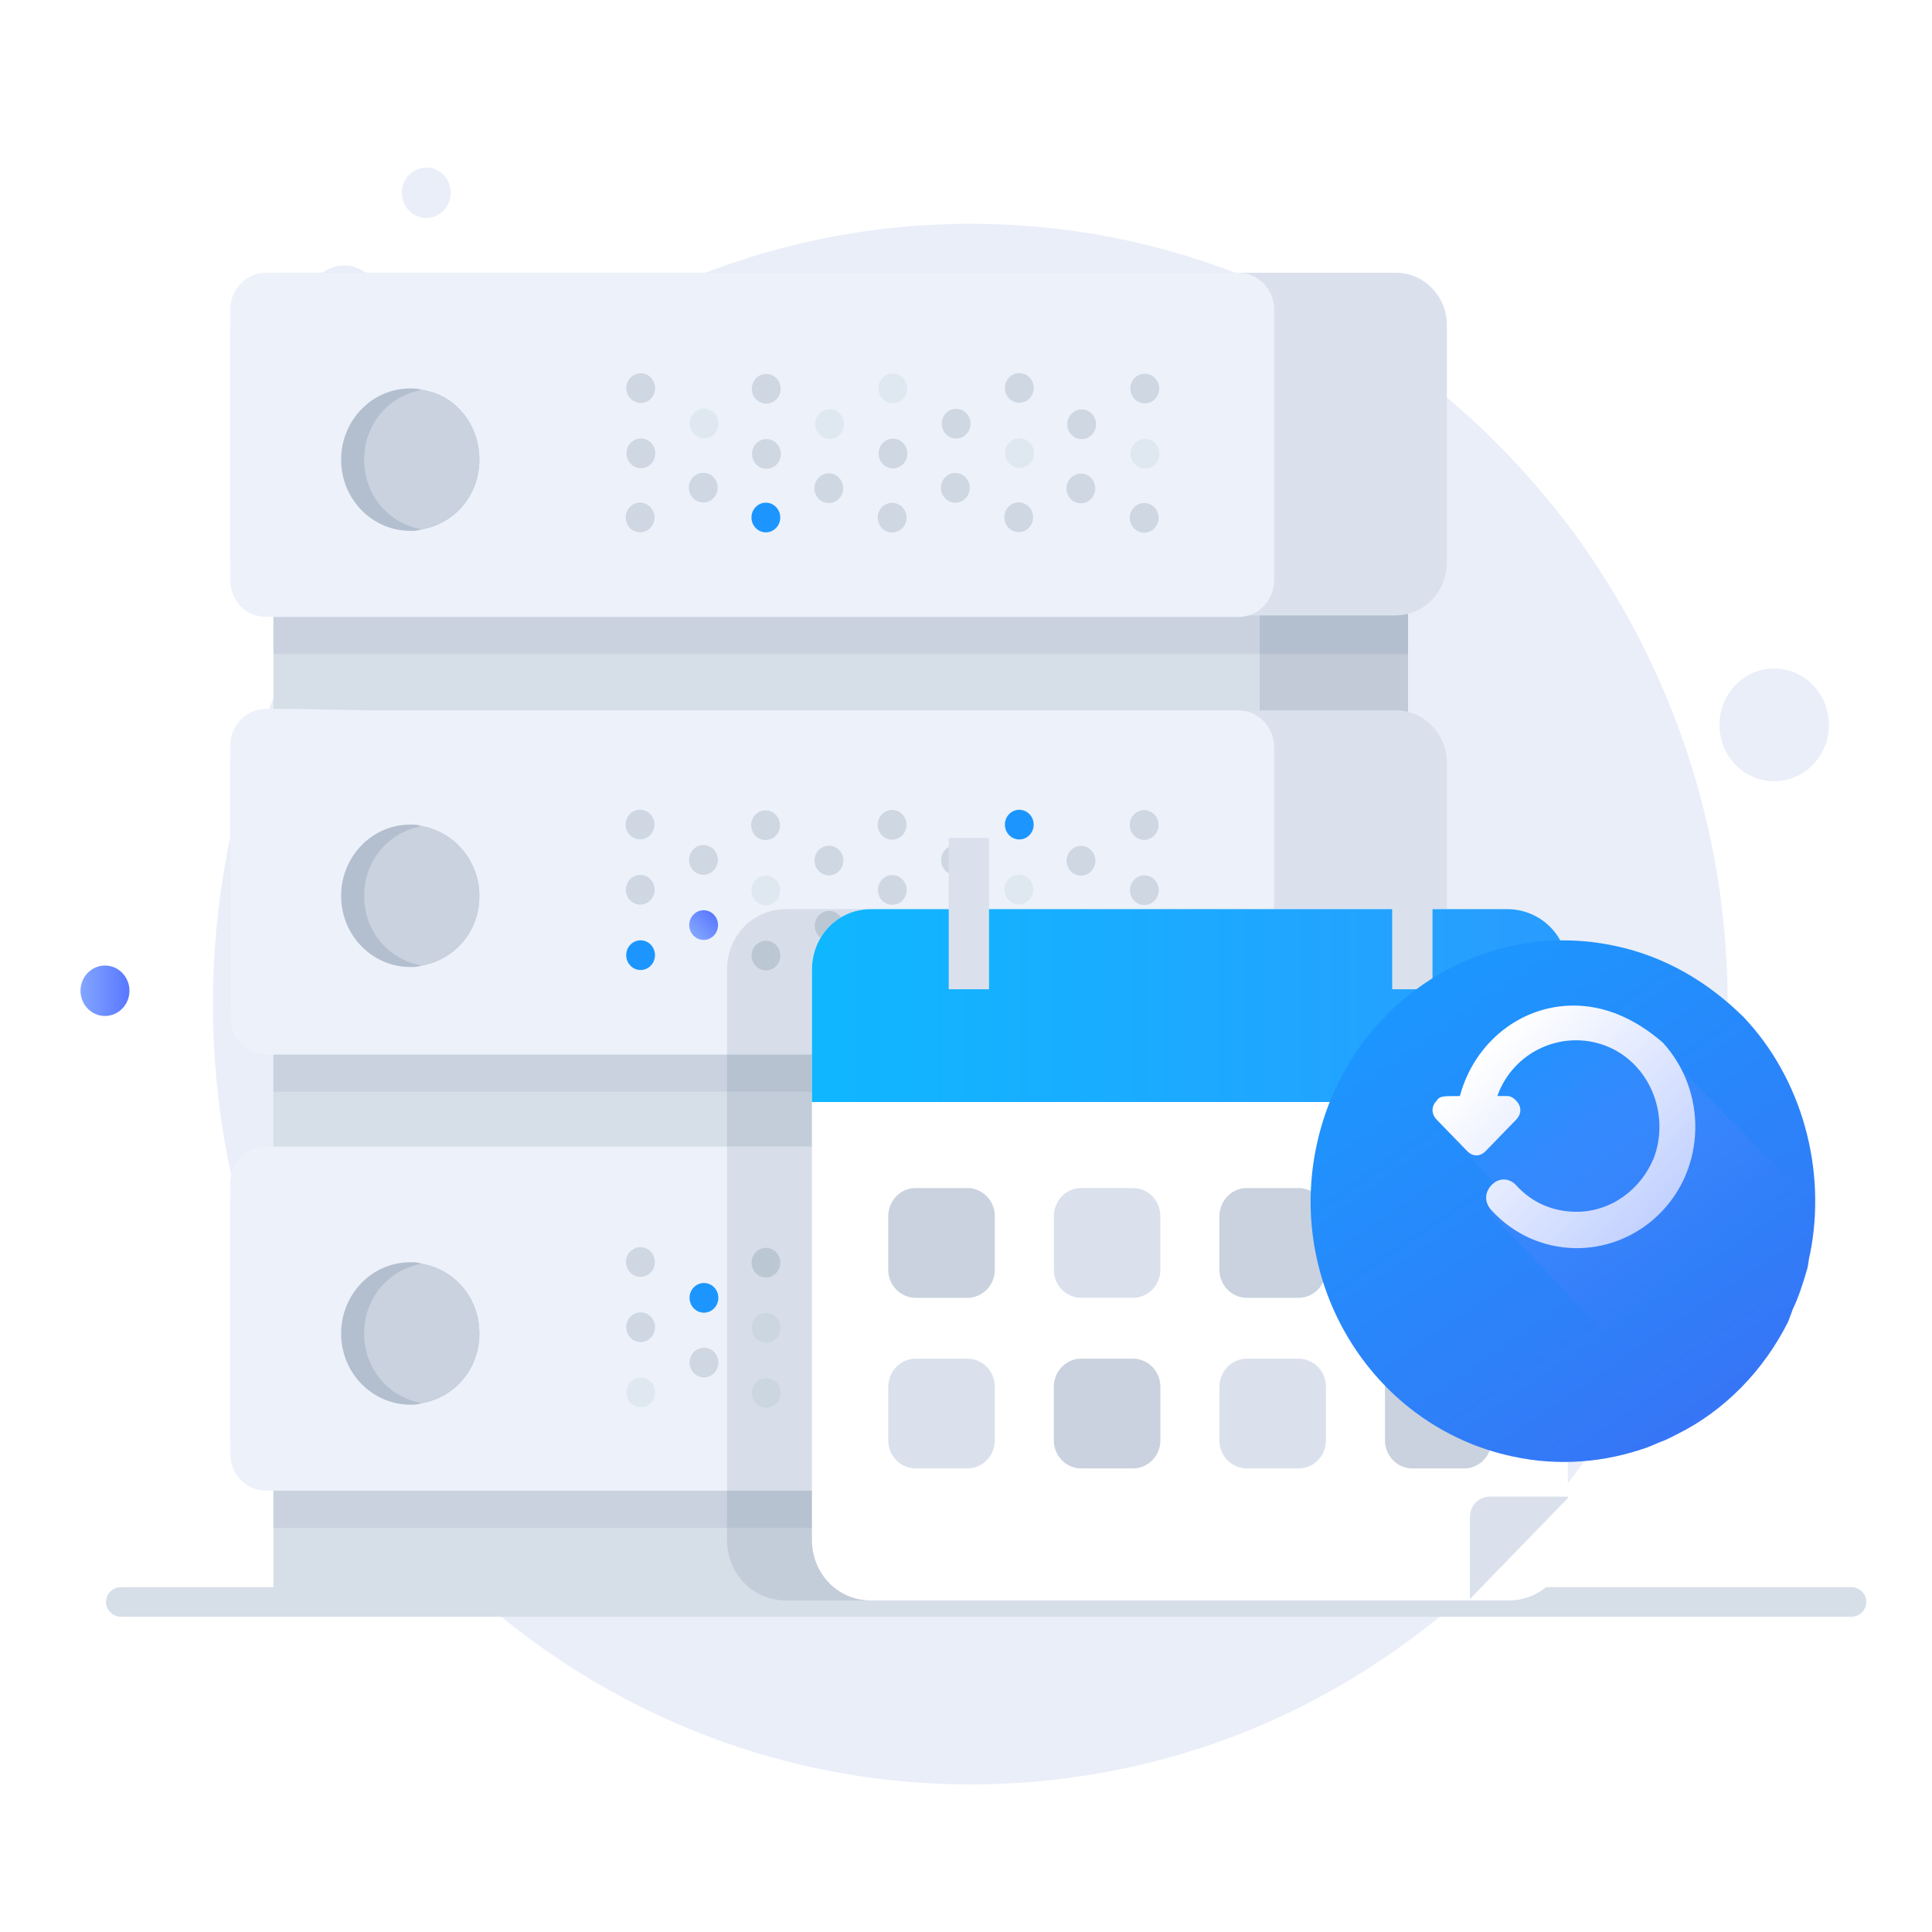 <svg width="144" height="144" viewBox="0 0 144 144" fill="none" xmlns="http://www.w3.org/2000/svg">
<g clip-path="url(#clip0_347_38478)">
<path d="M26.481 25.176C27.89 24.704 28.661 23.144 28.203 21.692C27.745 20.241 26.231 19.446 24.822 19.918C23.413 20.39 22.642 21.949 23.1 23.401C23.558 24.853 25.072 25.648 26.481 25.176Z" fill="#EAEEF9"/>
<path d="M32.337 16.157C33.295 15.836 33.82 14.775 33.508 13.788C33.197 12.801 32.168 12.261 31.209 12.582C30.251 12.902 29.727 13.963 30.038 14.95C30.35 15.938 31.379 16.478 32.337 16.157Z" fill="#EAEEF9"/>
<path d="M7.824 75.725C8.832 75.725 9.649 74.883 9.649 73.845C9.649 72.807 8.832 71.965 7.824 71.965C6.817 71.965 6 72.807 6 73.845C6 74.883 6.817 75.725 7.824 75.725Z" fill="url(#paint0_linear_347_38478)"/>
<path d="M134.989 57.131C136.652 55.565 136.768 52.907 135.249 51.194C133.729 49.481 131.15 49.362 129.487 50.927C127.825 52.493 127.709 55.15 129.228 56.863C130.747 58.576 133.327 58.696 134.989 57.131Z" fill="#EAEEF9"/>
<path d="M128.771 74.84C128.771 87.998 124.478 100.271 117.288 110.001C113.317 115.309 108.595 119.953 103.122 123.602C94.322 129.572 83.698 133 72.322 133C41.2 133 15.873 107.016 15.873 74.84C15.873 42.774 41.093 16.68 72.322 16.68C83.698 16.68 94.215 20.107 103.122 26.078C108.595 29.727 113.317 34.371 117.288 39.678C124.478 49.519 128.771 61.682 128.771 74.84Z" fill="#EAEEF9"/>
<path d="M104.946 43.438H31.434V53.61H104.946V43.438Z" fill="#C1CAD6"/>
<path d="M104.946 48.746H31.434V46.092L104.946 37.91V48.746Z" fill="#B3BFCF"/>
<path d="M20.381 46.755V43.438H93.893V53.61H20.381V50.072" fill="#D6DEE8"/>
<path d="M93.893 45.317H20.381V48.745H93.893V45.317Z" fill="#C9D2DE"/>
<path d="M103.981 45.871H20.917C18.878 45.871 17.161 44.102 17.161 42.002V24.2C17.161 22.099 18.878 20.33 20.917 20.33H104.088C106.127 20.33 107.844 22.099 107.844 24.2V42.002C107.737 44.213 106.127 45.871 103.981 45.871Z" fill="#DAE1ED"/>
<path d="M27.785 20.33H92.283C93.785 20.33 94.966 21.546 94.966 23.094V43.218C94.966 44.766 93.785 45.982 92.283 45.982H19.844C18.342 45.982 17.161 44.766 17.161 43.218V23.094C17.161 21.546 18.342 20.33 19.844 20.33H21.669" fill="#EDF1FA"/>
<path d="M48.514 29.71C48.933 29.278 48.933 28.578 48.514 28.146C48.095 27.715 47.416 27.715 46.996 28.146C46.577 28.578 46.577 29.278 46.996 29.71C47.416 30.142 48.095 30.142 48.514 29.71Z" fill="#CED7E2"/>
<path d="M48.529 34.57C48.948 34.138 48.948 33.438 48.529 33.006C48.11 32.574 47.431 32.574 47.011 33.006C46.592 33.438 46.592 34.138 47.011 34.57C47.431 35.002 48.11 35.002 48.529 34.57Z" fill="#CED7E2"/>
<path d="M48.468 39.35C48.888 38.918 48.888 38.218 48.468 37.786C48.049 37.355 47.37 37.355 46.951 37.786C46.532 38.218 46.532 38.918 46.951 39.35C47.37 39.782 48.049 39.782 48.468 39.35Z" fill="#CED7E2"/>
<path d="M53.238 32.346C53.657 31.915 53.657 31.214 53.238 30.783C52.819 30.351 52.139 30.351 51.72 30.783C51.301 31.214 51.301 31.915 51.72 32.346C52.139 32.778 52.819 32.778 53.238 32.346Z" fill="#DFE8F0"/>
<path d="M53.177 37.127C53.596 36.695 53.596 35.995 53.177 35.563C52.758 35.131 52.079 35.131 51.66 35.563C51.24 35.995 51.24 36.695 51.66 37.127C52.079 37.558 52.758 37.558 53.177 37.127Z" fill="#CED7E2"/>
<path d="M57.869 29.757C58.288 29.326 58.288 28.625 57.869 28.194C57.45 27.762 56.771 27.762 56.352 28.194C55.932 28.625 55.932 29.326 56.352 29.757C56.771 30.189 57.45 30.189 57.869 29.757Z" fill="#CED7E2"/>
<path d="M57.885 34.615C58.303 34.183 58.303 33.483 57.885 33.051C57.465 32.619 56.786 32.619 56.367 33.051C55.948 33.483 55.948 34.183 56.367 34.615C56.786 35.047 57.465 35.047 57.885 34.615Z" fill="#CED7E2"/>
<path d="M57.083 39.678C57.676 39.678 58.156 39.183 58.156 38.572C58.156 37.961 57.676 37.466 57.083 37.466C56.49 37.466 56.01 37.961 56.01 38.572C56.01 39.183 56.49 39.678 57.083 39.678Z" fill="#1C96FE"/>
<path d="M62.593 32.391C63.012 31.959 63.012 31.259 62.593 30.828C62.174 30.396 61.494 30.396 61.075 30.828C60.656 31.259 60.656 31.959 61.075 32.391C61.494 32.823 62.174 32.823 62.593 32.391Z" fill="#DFE8F0"/>
<path d="M62.533 37.172C62.952 36.74 62.952 36.04 62.533 35.608C62.114 35.176 61.434 35.176 61.015 35.608C60.596 36.04 60.596 36.74 61.015 37.172C61.434 37.603 62.114 37.603 62.533 37.172Z" fill="#CED7E2"/>
<path d="M67.3 29.725C67.72 29.293 67.72 28.593 67.3 28.162C66.881 27.73 66.202 27.73 65.783 28.162C65.364 28.593 65.364 29.293 65.783 29.725C66.202 30.157 66.881 30.157 67.3 29.725Z" fill="#DFE8F0"/>
<path d="M67.316 34.585C67.735 34.153 67.735 33.453 67.316 33.021C66.897 32.59 66.217 32.59 65.798 33.021C65.379 33.453 65.379 34.153 65.798 34.585C66.217 35.017 66.897 35.017 67.316 34.585Z" fill="#CED7E2"/>
<path d="M67.255 39.365C67.674 38.934 67.674 38.233 67.255 37.802C66.836 37.37 66.156 37.37 65.737 37.802C65.318 38.233 65.318 38.934 65.737 39.365C66.156 39.797 66.836 39.797 67.255 39.365Z" fill="#CED7E2"/>
<path d="M72.024 32.361C72.443 31.93 72.443 31.23 72.024 30.798C71.605 30.366 70.925 30.366 70.506 30.798C70.087 31.23 70.087 31.93 70.506 32.361C70.925 32.793 71.605 32.793 72.024 32.361Z" fill="#CED7E2"/>
<path d="M71.964 37.142C72.383 36.71 72.383 36.01 71.964 35.578C71.545 35.146 70.865 35.146 70.446 35.578C70.027 36.01 70.027 36.71 70.446 37.142C70.865 37.574 71.545 37.574 71.964 37.142Z" fill="#CED7E2"/>
<path d="M76.732 29.695C77.151 29.263 77.151 28.563 76.732 28.131C76.312 27.699 75.633 27.699 75.214 28.131C74.795 28.563 74.795 29.263 75.214 29.695C75.633 30.127 76.312 30.127 76.732 29.695Z" fill="#CED7E2"/>
<path d="M76.747 34.553C77.166 34.121 77.166 33.421 76.747 32.989C76.328 32.557 75.648 32.557 75.229 32.989C74.81 33.421 74.81 34.121 75.229 34.553C75.648 34.985 76.328 34.985 76.747 34.553Z" fill="#DFE8F0"/>
<path d="M76.686 39.333C77.105 38.901 77.105 38.201 76.686 37.769C76.267 37.338 75.587 37.338 75.168 37.769C74.749 38.201 74.749 38.901 75.168 39.333C75.587 39.765 76.267 39.765 76.686 39.333Z" fill="#CED7E2"/>
<path d="M81.38 32.406C81.799 31.974 81.799 31.274 81.38 30.843C80.961 30.411 80.281 30.411 79.862 30.843C79.443 31.274 79.443 31.974 79.862 32.406C80.281 32.838 80.961 32.838 81.38 32.406Z" fill="#CED7E2"/>
<path d="M81.319 37.187C81.738 36.755 81.738 36.055 81.319 35.623C80.9 35.191 80.221 35.191 79.801 35.623C79.382 36.055 79.382 36.755 79.801 37.187C80.221 37.618 80.9 37.618 81.319 37.187Z" fill="#CED7E2"/>
<path d="M86.087 29.742C86.506 29.311 86.506 28.61 86.087 28.179C85.668 27.747 84.988 27.747 84.569 28.179C84.15 28.61 84.15 29.311 84.569 29.742C84.988 30.174 85.668 30.174 86.087 29.742Z" fill="#CED7E2"/>
<path d="M86.102 34.6C86.521 34.168 86.521 33.468 86.102 33.036C85.683 32.605 85.003 32.605 84.584 33.036C84.165 33.468 84.165 34.168 84.584 34.6C85.003 35.032 85.683 35.032 86.102 34.6Z" fill="#DFE8F0"/>
<path d="M86.041 39.38C86.46 38.949 86.46 38.249 86.041 37.817C85.622 37.385 84.943 37.385 84.524 37.817C84.105 38.249 84.105 38.949 84.524 39.38C84.943 39.812 85.622 39.812 86.041 39.38Z" fill="#CED7E2"/>
<path d="M35.727 34.26C35.727 36.914 33.903 39.015 31.434 39.457C31.112 39.567 30.898 39.567 30.576 39.567C27.785 39.567 25.425 37.245 25.425 34.26C25.425 31.385 27.678 28.953 30.576 28.953C30.898 28.953 31.112 28.953 31.434 29.063C33.903 29.395 35.727 31.606 35.727 34.26Z" fill="#B3BFCF"/>
<path d="M104.946 76.057H31.434V86.23H104.946V76.057Z" fill="#C1CAD6"/>
<path d="M104.946 81.364H31.434V78.71L104.946 77.826V81.364Z" fill="#B3BFCF"/>
<path d="M20.381 79.374V76.057H93.893V86.119H20.381V82.691" fill="#D6DEE8"/>
<path d="M93.893 77.495H20.381V81.365H93.893V77.495Z" fill="#C9D2DE"/>
<path d="M103.981 78.489H20.917C18.878 78.489 17.161 76.719 17.161 74.619V56.817C17.161 54.716 18.878 52.947 20.917 52.947H104.088C106.127 52.947 107.844 54.716 107.844 56.817V74.619C107.737 76.719 106.127 78.489 103.981 78.489Z" fill="#DAE1ED"/>
<path d="M27.785 52.947H92.283C93.785 52.947 94.966 54.164 94.966 55.712V75.836C94.966 77.384 93.785 78.6 92.283 78.6H19.844C18.342 78.6 17.161 77.384 17.161 75.836V55.601C17.161 54.053 18.342 52.837 19.844 52.837H21.669" fill="#EDF1FA"/>
<path d="M48.465 62.241C48.884 61.809 48.884 61.109 48.465 60.677C48.045 60.245 47.366 60.245 46.947 60.677C46.528 61.109 46.528 61.809 46.947 62.241C47.366 62.673 48.045 62.673 48.465 62.241Z" fill="#CED7E2"/>
<path d="M48.48 67.099C48.899 66.667 48.899 65.967 48.48 65.535C48.061 65.103 47.381 65.103 46.962 65.535C46.543 65.967 46.543 66.667 46.962 67.099C47.381 67.531 48.061 67.531 48.48 67.099Z" fill="#CED7E2"/>
<path d="M47.746 72.299C48.339 72.299 48.819 71.804 48.819 71.193C48.819 70.582 48.339 70.087 47.746 70.087C47.154 70.087 46.673 70.582 46.673 71.193C46.673 71.804 47.154 72.299 47.746 72.299Z" fill="#1C96FE"/>
<path d="M53.188 64.875C53.608 64.443 53.608 63.743 53.188 63.311C52.769 62.88 52.09 62.88 51.671 63.311C51.252 63.743 51.252 64.443 51.671 64.875C52.09 65.307 52.769 65.307 53.188 64.875Z" fill="#CED7E2"/>
<path d="M53.203 69.733C53.623 69.301 53.623 68.601 53.203 68.169C52.784 67.737 52.105 67.737 51.686 68.169C51.267 68.601 51.267 69.301 51.686 69.733C52.105 70.164 52.784 70.164 53.203 69.733Z" fill="url(#paint1_linear_347_38478)"/>
<path d="M57.82 62.288C58.239 61.856 58.239 61.156 57.82 60.724C57.401 60.293 56.721 60.293 56.302 60.724C55.883 61.156 55.883 61.856 56.302 62.288C56.721 62.72 57.401 62.72 57.82 62.288Z" fill="#CED7E2"/>
<path d="M57.835 67.146C58.254 66.714 58.254 66.014 57.835 65.582C57.416 65.151 56.736 65.151 56.317 65.582C55.898 66.014 55.898 66.714 56.317 67.146C56.736 67.578 57.416 67.578 57.835 67.146Z" fill="#DFE8F0"/>
<path d="M57.85 72.005C58.269 71.574 58.269 70.874 57.85 70.442C57.431 70.01 56.752 70.01 56.333 70.442C55.913 70.874 55.913 71.574 56.333 72.005C56.752 72.437 57.431 72.437 57.85 72.005Z" fill="#CED7E2"/>
<path d="M62.544 64.922C62.963 64.491 62.963 63.791 62.544 63.359C62.125 62.927 61.445 62.927 61.026 63.359C60.607 63.791 60.607 64.491 61.026 64.922C61.445 65.354 62.125 65.354 62.544 64.922Z" fill="#CED7E2"/>
<path d="M62.559 69.78C62.978 69.348 62.978 68.648 62.559 68.216C62.14 67.784 61.461 67.784 61.041 68.216C60.622 68.648 60.622 69.348 61.041 69.78C61.461 70.212 62.14 70.212 62.559 69.78Z" fill="#CED7E2"/>
<path d="M67.251 62.256C67.67 61.824 67.67 61.124 67.251 60.692C66.832 60.261 66.153 60.261 65.733 60.692C65.314 61.124 65.314 61.824 65.733 62.256C66.153 62.688 66.832 62.688 67.251 62.256Z" fill="#CED7E2"/>
<path d="M67.266 67.114C67.685 66.682 67.685 65.982 67.266 65.55C66.847 65.118 66.168 65.118 65.748 65.55C65.329 65.982 65.329 66.682 65.748 67.114C66.168 67.546 66.847 67.546 67.266 67.114Z" fill="#CED7E2"/>
<path d="M67.282 71.973C67.701 71.541 67.701 70.841 67.282 70.41C66.863 69.978 66.183 69.978 65.764 70.41C65.345 70.841 65.345 71.541 65.764 71.973C66.183 72.405 66.863 72.405 67.282 71.973Z" fill="#CED7E2"/>
<path d="M71.975 64.89C72.394 64.458 72.394 63.758 71.975 63.327C71.556 62.895 70.876 62.895 70.457 63.327C70.038 63.758 70.038 64.458 70.457 64.89C70.876 65.322 71.556 65.322 71.975 64.89Z" fill="#CED7E2"/>
<path d="M71.99 69.75C72.409 69.318 72.409 68.618 71.99 68.186C71.571 67.754 70.892 67.754 70.473 68.186C70.053 68.618 70.053 69.318 70.473 69.75C70.892 70.181 71.571 70.181 71.99 69.75Z" fill="#CED7E2"/>
<path d="M75.971 62.568C76.564 62.568 77.044 62.073 77.044 61.463C77.044 60.852 76.564 60.357 75.971 60.357C75.378 60.357 74.898 60.852 74.898 61.463C74.898 62.073 75.378 62.568 75.971 62.568Z" fill="#1C96FE"/>
<path d="M76.697 67.084C77.117 66.652 77.117 65.952 76.697 65.52C76.278 65.088 75.599 65.088 75.18 65.52C74.761 65.952 74.761 66.652 75.18 67.084C75.599 67.515 76.278 67.515 76.697 67.084Z" fill="#DFE8F0"/>
<path d="M76.713 71.941C77.132 71.509 77.132 70.809 76.713 70.377C76.294 69.946 75.614 69.946 75.195 70.377C74.776 70.809 74.776 71.509 75.195 71.941C75.614 72.373 76.294 72.373 76.713 71.941Z" fill="#CED7E2"/>
<path d="M81.33 64.937C81.749 64.505 81.749 63.805 81.33 63.373C80.911 62.942 80.232 62.942 79.813 63.373C79.394 63.805 79.394 64.505 79.813 64.937C80.232 65.369 80.911 65.369 81.33 64.937Z" fill="#CED7E2"/>
<path d="M81.345 69.795C81.764 69.363 81.764 68.663 81.345 68.231C80.926 67.799 80.247 67.799 79.828 68.231C79.409 68.663 79.409 69.363 79.828 69.795C80.247 70.227 80.926 70.227 81.345 69.795Z" fill="#CED7E2"/>
<path d="M86.037 62.271C86.457 61.839 86.457 61.139 86.037 60.707C85.618 60.276 84.939 60.276 84.52 60.707C84.101 61.139 84.101 61.839 84.52 62.271C84.939 62.703 85.618 62.703 86.037 62.271Z" fill="#CED7E2"/>
<path d="M86.053 67.131C86.472 66.699 86.472 65.999 86.053 65.567C85.633 65.135 84.954 65.135 84.535 65.567C84.116 65.999 84.116 66.699 84.535 67.131C84.954 67.563 85.633 67.563 86.053 67.131Z" fill="#CED7E2"/>
<path d="M86.068 71.988C86.487 71.557 86.487 70.856 86.068 70.425C85.649 69.993 84.969 69.993 84.55 70.425C84.131 70.856 84.131 71.557 84.55 71.988C84.969 72.42 85.649 72.42 86.068 71.988Z" fill="#CED7E2"/>
<path d="M35.727 66.768C35.727 69.422 33.903 71.523 31.434 71.965C31.112 72.076 30.898 72.076 30.576 72.076C27.785 72.076 25.425 69.754 25.425 66.768C25.425 63.894 27.678 61.461 30.576 61.461C30.898 61.461 31.112 61.461 31.434 61.572C33.903 62.014 35.727 64.225 35.727 66.768Z" fill="#B3BFCF"/>
<path d="M104.946 108.565H31.434V118.738H104.946V108.565Z" fill="#C1CAD6"/>
<path d="M104.946 113.871H31.434V111.217L104.946 103.035V113.871Z" fill="#B3BFCF"/>
<path d="M20.381 111.993V108.565H93.893V118.738H20.381V115.31" fill="#D6DEE8"/>
<path d="M93.893 108.675H20.381V113.872H93.893V108.675Z" fill="#C9D2DE"/>
<path d="M103.981 110.996H20.917C18.878 110.996 17.161 109.227 17.161 107.126V89.325C17.161 87.224 18.878 85.455 20.917 85.455H104.088C106.127 85.455 107.844 87.224 107.844 89.325V107.126C107.737 109.338 106.127 110.996 103.981 110.996Z" fill="#DAE1ED"/>
<path d="M27.785 85.455H92.283C93.785 85.455 94.966 86.671 94.966 88.219V108.343C94.966 109.891 93.785 111.107 92.283 111.107H19.844C18.342 111.107 17.161 109.891 17.161 108.343V88.219C17.161 86.671 18.342 85.455 19.844 85.455H21.669" fill="#EDF1FA"/>
<path d="M48.491 94.845C48.91 94.413 48.91 93.713 48.491 93.282C48.072 92.85 47.392 92.85 46.973 93.282C46.554 93.713 46.554 94.413 46.973 94.845C47.392 95.277 48.072 95.277 48.491 94.845Z" fill="#CED7E2"/>
<path d="M48.506 99.705C48.925 99.273 48.925 98.573 48.506 98.141C48.087 97.71 47.408 97.71 46.989 98.141C46.57 98.573 46.57 99.273 46.989 99.705C47.408 100.137 48.087 100.137 48.506 99.705Z" fill="#CED7E2"/>
<path d="M48.522 104.563C48.941 104.131 48.941 103.431 48.522 102.999C48.102 102.567 47.423 102.567 47.004 102.999C46.585 103.431 46.585 104.131 47.004 104.563C47.423 104.994 48.102 104.994 48.522 104.563Z" fill="#DFE8F0"/>
<path d="M52.468 97.839C53.061 97.839 53.542 97.344 53.542 96.733C53.542 96.123 53.061 95.627 52.468 95.627C51.876 95.627 51.395 96.123 51.395 96.733C51.395 97.344 51.876 97.839 52.468 97.839Z" fill="#1C96FE"/>
<path d="M53.23 102.339C53.65 101.907 53.65 101.207 53.23 100.775C52.811 100.344 52.132 100.344 51.713 100.775C51.294 101.207 51.294 101.907 51.713 102.339C52.132 102.771 52.811 102.771 53.23 102.339Z" fill="#CED7E2"/>
<path d="M57.846 94.893C58.266 94.461 58.266 93.761 57.846 93.329C57.427 92.897 56.748 92.897 56.329 93.329C55.91 93.761 55.91 94.461 56.329 94.893C56.748 95.325 57.427 95.325 57.846 94.893Z" fill="#CED7E2"/>
<path d="M57.862 99.75C58.281 99.318 58.281 98.618 57.862 98.186C57.443 97.755 56.763 97.755 56.344 98.186C55.925 98.618 55.925 99.318 56.344 99.75C56.763 100.182 57.443 100.182 57.862 99.75Z" fill="#DFE8F0"/>
<path d="M57.877 104.61C58.296 104.178 58.296 103.478 57.877 103.046C57.458 102.614 56.778 102.614 56.359 103.046C55.94 103.478 55.94 104.178 56.359 104.61C56.778 105.042 57.458 105.042 57.877 104.61Z" fill="#DFE8F0"/>
<path d="M62.57 97.526C62.989 97.095 62.989 96.395 62.57 95.963C62.151 95.531 61.471 95.531 61.052 95.963C60.633 96.395 60.633 97.095 61.052 97.526C61.471 97.958 62.151 97.958 62.57 97.526Z" fill="#DFE8F0"/>
<path d="M62.586 102.386C63.005 101.955 63.005 101.254 62.586 100.823C62.166 100.391 61.487 100.391 61.068 100.823C60.649 101.254 60.649 101.955 61.068 102.386C61.487 102.818 62.166 102.818 62.586 102.386Z" fill="#CED7E2"/>
<path d="M67.278 94.86C67.697 94.429 67.697 93.729 67.278 93.297C66.859 92.865 66.179 92.865 65.76 93.297C65.341 93.729 65.341 94.429 65.76 94.86C66.179 95.292 66.859 95.292 67.278 94.86Z" fill="#DFE8F0"/>
<path d="M67.293 99.72C67.712 99.288 67.712 98.588 67.293 98.157C66.874 97.725 66.194 97.725 65.775 98.157C65.356 98.588 65.356 99.288 65.775 99.72C66.194 100.152 66.874 100.152 67.293 99.72Z" fill="#CED7E2"/>
<path d="M67.308 104.578C67.727 104.146 67.727 103.446 67.308 103.014C66.889 102.582 66.209 102.582 65.79 103.014C65.371 103.446 65.371 104.146 65.79 104.578C66.209 105.01 66.889 105.01 67.308 104.578Z" fill="#CED7E2"/>
<path d="M72.002 97.497C72.421 97.065 72.421 96.365 72.002 95.933C71.583 95.501 70.903 95.501 70.484 95.933C70.065 96.365 70.065 97.065 70.484 97.497C70.903 97.928 71.583 97.928 72.002 97.497Z" fill="#CED7E2"/>
<path d="M72.017 102.354C72.436 101.922 72.436 101.222 72.017 100.79C71.598 100.359 70.918 100.359 70.499 100.79C70.08 101.222 70.08 101.922 70.499 102.354C70.918 102.786 71.598 102.786 72.017 102.354Z" fill="#DFE8F0"/>
<path d="M76.709 94.83C77.128 94.398 77.128 93.698 76.709 93.266C76.29 92.835 75.61 92.835 75.191 93.266C74.772 93.698 74.772 94.398 75.191 94.83C75.61 95.262 76.29 95.262 76.709 94.83Z" fill="#CED7E2"/>
<path d="M76.724 99.688C77.143 99.256 77.143 98.556 76.724 98.124C76.305 97.693 75.625 97.693 75.206 98.124C74.787 98.556 74.787 99.256 75.206 99.688C75.625 100.12 76.305 100.12 76.724 99.688Z" fill="#CED7E2"/>
<path d="M75.971 104.914C76.563 104.914 77.044 104.419 77.044 103.808C77.044 103.198 76.563 102.703 75.971 102.703C75.378 102.703 74.898 103.198 74.898 103.808C74.898 104.419 75.378 104.914 75.971 104.914Z" fill="url(#paint2_linear_347_38478)"/>
<path d="M81.357 97.542C81.776 97.11 81.776 96.41 81.357 95.978C80.938 95.546 80.258 95.546 79.839 95.978C79.42 96.41 79.42 97.11 79.839 97.542C80.258 97.973 80.938 97.973 81.357 97.542Z" fill="#DFE8F0"/>
<path d="M81.372 102.401C81.791 101.97 81.791 101.27 81.372 100.838C80.953 100.406 80.274 100.406 79.855 100.838C79.435 101.27 79.435 101.97 79.855 102.401C80.274 102.833 80.953 102.833 81.372 102.401Z" fill="#CED7E2"/>
<path d="M86.064 94.878C86.483 94.446 86.483 93.746 86.064 93.314C85.645 92.882 84.966 92.882 84.546 93.314C84.127 93.746 84.127 94.446 84.546 94.878C84.966 95.309 85.645 95.309 86.064 94.878Z" fill="#CED7E2"/>
<path d="M86.079 99.735C86.499 99.304 86.499 98.604 86.079 98.172C85.66 97.74 84.981 97.74 84.562 98.172C84.143 98.604 84.143 99.304 84.562 99.735C84.981 100.167 85.66 100.167 86.079 99.735Z" fill="#DFE8F0"/>
<path d="M86.094 104.595C86.514 104.163 86.514 103.463 86.094 103.031C85.675 102.599 84.996 102.599 84.577 103.031C84.158 103.463 84.158 104.163 84.577 104.595C84.996 105.027 85.675 105.027 86.094 104.595Z" fill="#CED7E2"/>
<path d="M35.727 99.388C35.727 102.042 33.903 104.143 31.434 104.585C31.112 104.695 30.898 104.695 30.576 104.695C27.785 104.695 25.425 102.373 25.425 99.388C25.425 96.513 27.678 94.081 30.576 94.081C30.898 94.081 31.112 94.081 31.434 94.191C33.903 94.633 35.727 96.734 35.727 99.388Z" fill="#B3BFCF"/>
<path d="M35.727 34.261C35.727 36.915 33.903 39.016 31.434 39.458C28.966 39.016 27.142 36.915 27.142 34.261C27.142 31.608 28.966 29.507 31.434 29.064C33.903 29.396 35.727 31.608 35.727 34.261Z" fill="#C9D2DE"/>
<path d="M35.727 66.77C35.727 69.423 33.903 71.524 31.434 71.966C28.966 71.524 27.142 69.423 27.142 66.77C27.142 64.116 28.966 62.015 31.434 61.573C33.903 62.015 35.727 64.226 35.727 66.77Z" fill="#C9D2DE"/>
<path d="M35.727 99.387C35.727 102.04 33.903 104.141 31.434 104.584C28.966 104.141 27.142 102.04 27.142 99.387C27.142 96.733 28.966 94.632 31.434 94.19C33.903 94.632 35.727 96.733 35.727 99.387Z" fill="#C9D2DE"/>
<path d="M9.005 119.4H138" stroke="#D6DEE8" stroke-width="2.2" stroke-miterlimit="10" stroke-linecap="round" stroke-linejoin="round"/>
<path opacity="0.1" d="M110.419 72.295V114.754C110.419 117.297 108.488 119.288 106.019 119.288H58.585C56.117 119.288 54.185 117.297 54.185 114.754V72.295C54.185 69.752 56.117 67.762 58.585 67.762H106.019C108.488 67.762 110.419 69.752 110.419 72.295Z" fill="#1C3754"/>
<path d="M116.858 72.295V114.754C116.858 117.297 114.927 119.288 112.458 119.288H64.917C62.449 119.288 60.517 117.297 60.517 114.754V72.295C60.517 69.752 62.449 67.762 64.917 67.762H112.351C114.819 67.762 116.858 69.752 116.858 72.295Z" fill="white"/>
<path d="M116.858 72.295V82.136H60.517V72.295C60.517 69.752 62.449 67.762 64.917 67.762H112.351C114.819 67.762 116.858 69.752 116.858 72.295Z" fill="url(#paint3_linear_347_38478)"/>
<path d="M72.107 96.732H68.244C67.171 96.732 66.205 95.847 66.205 94.631V90.651C66.205 89.545 67.063 88.55 68.244 88.55H72.107C73.18 88.55 74.146 89.434 74.146 90.651V94.631C74.146 95.847 73.18 96.732 72.107 96.732Z" fill="#C9D2DE"/>
<path d="M84.449 96.732H80.585C79.512 96.732 78.546 95.847 78.546 94.631V90.651C78.546 89.545 79.405 88.55 80.585 88.55H84.449C85.522 88.55 86.488 89.434 86.488 90.651V94.631C86.488 95.847 85.522 96.732 84.449 96.732Z" fill="#DAE1ED"/>
<path d="M96.79 96.732H92.927C91.853 96.732 90.888 95.847 90.888 94.631V90.651C90.888 89.545 91.746 88.55 92.927 88.55H96.79C97.863 88.55 98.829 89.434 98.829 90.651V94.631C98.829 95.847 97.863 96.732 96.79 96.732Z" fill="#C9D2DE"/>
<path d="M109.131 96.732H105.268C104.195 96.732 103.229 95.847 103.229 94.631V90.651C103.229 89.545 104.088 88.55 105.268 88.55H109.131C110.205 88.55 111.17 89.434 111.17 90.651V94.631C111.17 95.847 110.205 96.732 109.131 96.732Z" fill="#C9D2DE"/>
<path d="M72.107 109.449H68.244C67.171 109.449 66.205 108.564 66.205 107.348V103.367C66.205 102.262 67.063 101.267 68.244 101.267H72.107C73.18 101.267 74.146 102.151 74.146 103.367V107.348C74.146 108.564 73.18 109.449 72.107 109.449Z" fill="#DAE1ED"/>
<path d="M84.449 109.449H80.585C79.512 109.449 78.546 108.564 78.546 107.348V103.367C78.546 102.262 79.405 101.267 80.585 101.267H84.449C85.522 101.267 86.488 102.151 86.488 103.367V107.348C86.488 108.564 85.522 109.449 84.449 109.449Z" fill="#C9D2DE"/>
<path d="M96.79 109.449H92.927C91.853 109.449 90.888 108.564 90.888 107.348V103.367C90.888 102.262 91.746 101.267 92.927 101.267H96.79C97.863 101.267 98.829 102.151 98.829 103.367V107.348C98.829 108.564 97.863 109.449 96.79 109.449Z" fill="#DAE1ED"/>
<path d="M109.131 109.449H105.268C104.195 109.449 103.229 108.564 103.229 107.348V103.367C103.229 102.262 104.088 101.267 105.268 101.267H109.131C110.205 101.267 111.17 102.151 111.17 103.367V107.348C111.17 108.564 110.205 109.449 109.131 109.449Z" fill="#C9D2DE"/>
<path d="M73.717 62.455H70.712V73.733H73.717V62.455Z" fill="#DAE1ED"/>
<path d="M106.771 62.454H103.766V73.732H106.771V62.454Z" fill="#DAE1ED"/>
<path d="M116.859 111.659L109.668 119.068L109.561 119.178V113.097C109.561 112.212 110.205 111.549 111.063 111.549H116.859V111.659Z" fill="#DAE1ED"/>
<g filter="url(#filter0_d_347_38478)">
<path d="M134.903 88.008C134.796 88.34 134.796 88.782 134.688 89.114C134.366 90.22 134.044 91.215 133.615 92.1C133.508 92.431 133.401 92.652 133.293 92.984C131.469 96.633 128.571 99.618 125.03 101.387C124.601 101.609 124.171 101.83 123.849 101.94C123.527 102.051 123.098 102.272 122.776 102.382C119.664 103.488 116.23 103.82 112.688 103.046C102.493 100.835 95.947 90.552 98.093 80.047C100.239 69.543 110.22 62.798 120.415 65.01C124.064 65.784 127.283 67.663 129.966 70.317C134.259 74.85 136.191 81.595 134.903 88.008Z" fill="url(#paint4_linear_347_38478)"/>
</g>
<path d="M134.566 89.103C134.244 90.208 133.922 91.093 133.493 92.088C133.385 92.42 133.278 92.641 133.171 92.972C131.346 96.621 128.449 99.607 124.907 101.376C124.478 101.597 124.049 101.818 123.62 101.929C123.298 102.039 122.868 102.26 122.546 102.371L110.956 90.319L112.029 88.881L106.878 83.353L111.6 79.704L117.395 76.829L121.044 77.824L123.512 77.935L134.566 89.103Z" fill="url(#paint5_linear_347_38478)"/>
<path d="M117.288 74.949C113.317 74.949 109.883 77.713 108.81 81.694C107.522 81.694 107.308 81.694 107.093 82.026C106.664 82.468 106.664 83.021 107.093 83.463L109.347 85.785C109.776 86.227 110.312 86.227 110.742 85.785L112.995 83.463C113.425 83.021 113.425 82.468 112.995 82.026C112.781 81.805 112.566 81.694 112.351 81.694C112.029 81.694 111.815 81.694 111.6 81.694C112.781 78.377 116.429 76.718 119.649 77.935C122.868 79.151 124.478 82.91 123.298 86.227C122.332 88.66 120.078 90.319 117.503 90.319C115.786 90.319 114.176 89.655 112.995 88.328C112.459 87.775 111.708 87.775 111.171 88.328C110.634 88.881 110.634 89.655 111.171 90.208C114.498 93.857 120.078 93.967 123.62 90.54C127.161 87.112 127.268 81.362 123.942 77.713C121.903 75.944 119.649 74.949 117.288 74.949Z" fill="url(#paint6_linear_347_38478)"/>
</g>
<defs>
<filter id="filter0_d_347_38478" x="88.886" y="61.29" width="55.211" height="56.478" filterUnits="userSpaceOnUse" color-interpolation-filters="sRGB">
<feFlood flood-opacity="0" result="BackgroundImageFix"/>
<feColorMatrix in="SourceAlpha" type="matrix" values="0 0 0 0 0 0 0 0 0 0 0 0 0 0 0 0 0 0 127 0" result="hardAlpha"/>
<feOffset dy="5.5"/>
<feGaussianBlur stdDeviation="4.4"/>
<feColorMatrix type="matrix" values="0 0 0 0 0.113 0 0 0 0 0.296 0 0 0 0 1 0 0 0 0.22 0"/>
<feBlend mode="normal" in2="BackgroundImageFix" result="effect1_dropShadow_347_38478"/>
<feBlend mode="normal" in="SourceGraphic" in2="effect1_dropShadow_347_38478" result="shape"/>
</filter>
<linearGradient id="paint0_linear_347_38478" x1="6" y1="73.851" x2="9.547" y2="73.851" gradientUnits="userSpaceOnUse">
<stop stop-color="#83A6FF"/>
<stop offset="1" stop-color="#5A78FF"/>
</linearGradient>
<linearGradient id="paint1_linear_347_38478" x1="51.69" y1="69.727" x2="53.258" y2="68.205" gradientUnits="userSpaceOnUse">
<stop stop-color="#83A6FF"/>
<stop offset="1" stop-color="#5A78FF"/>
</linearGradient>
<linearGradient id="paint2_linear_347_38478" x1="74.857" y1="103.773" x2="76.993" y2="103.773" gradientUnits="userSpaceOnUse">
<stop stop-color="#FF66A9"/>
<stop offset="1" stop-color="#F53689"/>
</linearGradient>
<linearGradient id="paint3_linear_347_38478" x1="60.553" y1="74.911" x2="116.841" y2="74.911" gradientUnits="userSpaceOnUse">
<stop stop-color="#0FB7FF"/>
<stop offset="1" stop-color="#299CFF"/>
</linearGradient>
<linearGradient id="paint4_linear_347_38478" x1="106.416" y1="68.138" x2="128.078" y2="100.053" gradientUnits="userSpaceOnUse">
<stop stop-color="#1C96FE"/>
<stop offset="1" stop-color="#3775F6"/>
</linearGradient>
<linearGradient id="paint5_linear_347_38478" x1="108.439" y1="82.312" x2="120.946" y2="98.397" gradientUnits="userSpaceOnUse">
<stop stop-color="#2191FD"/>
<stop offset="1" stop-color="#657EFF" stop-opacity="0"/>
</linearGradient>
<linearGradient id="paint6_linear_347_38478" x1="123.777" y1="90.753" x2="110.946" y2="78.299" gradientUnits="userSpaceOnUse">
<stop offset="0.011" stop-color="#C2D1FF"/>
<stop offset="1" stop-color="white"/>
</linearGradient>
<clipPath id="clip0_347_38478">
<rect width="144" height="144" fill="white"/>
</clipPath>
</defs>
</svg>
